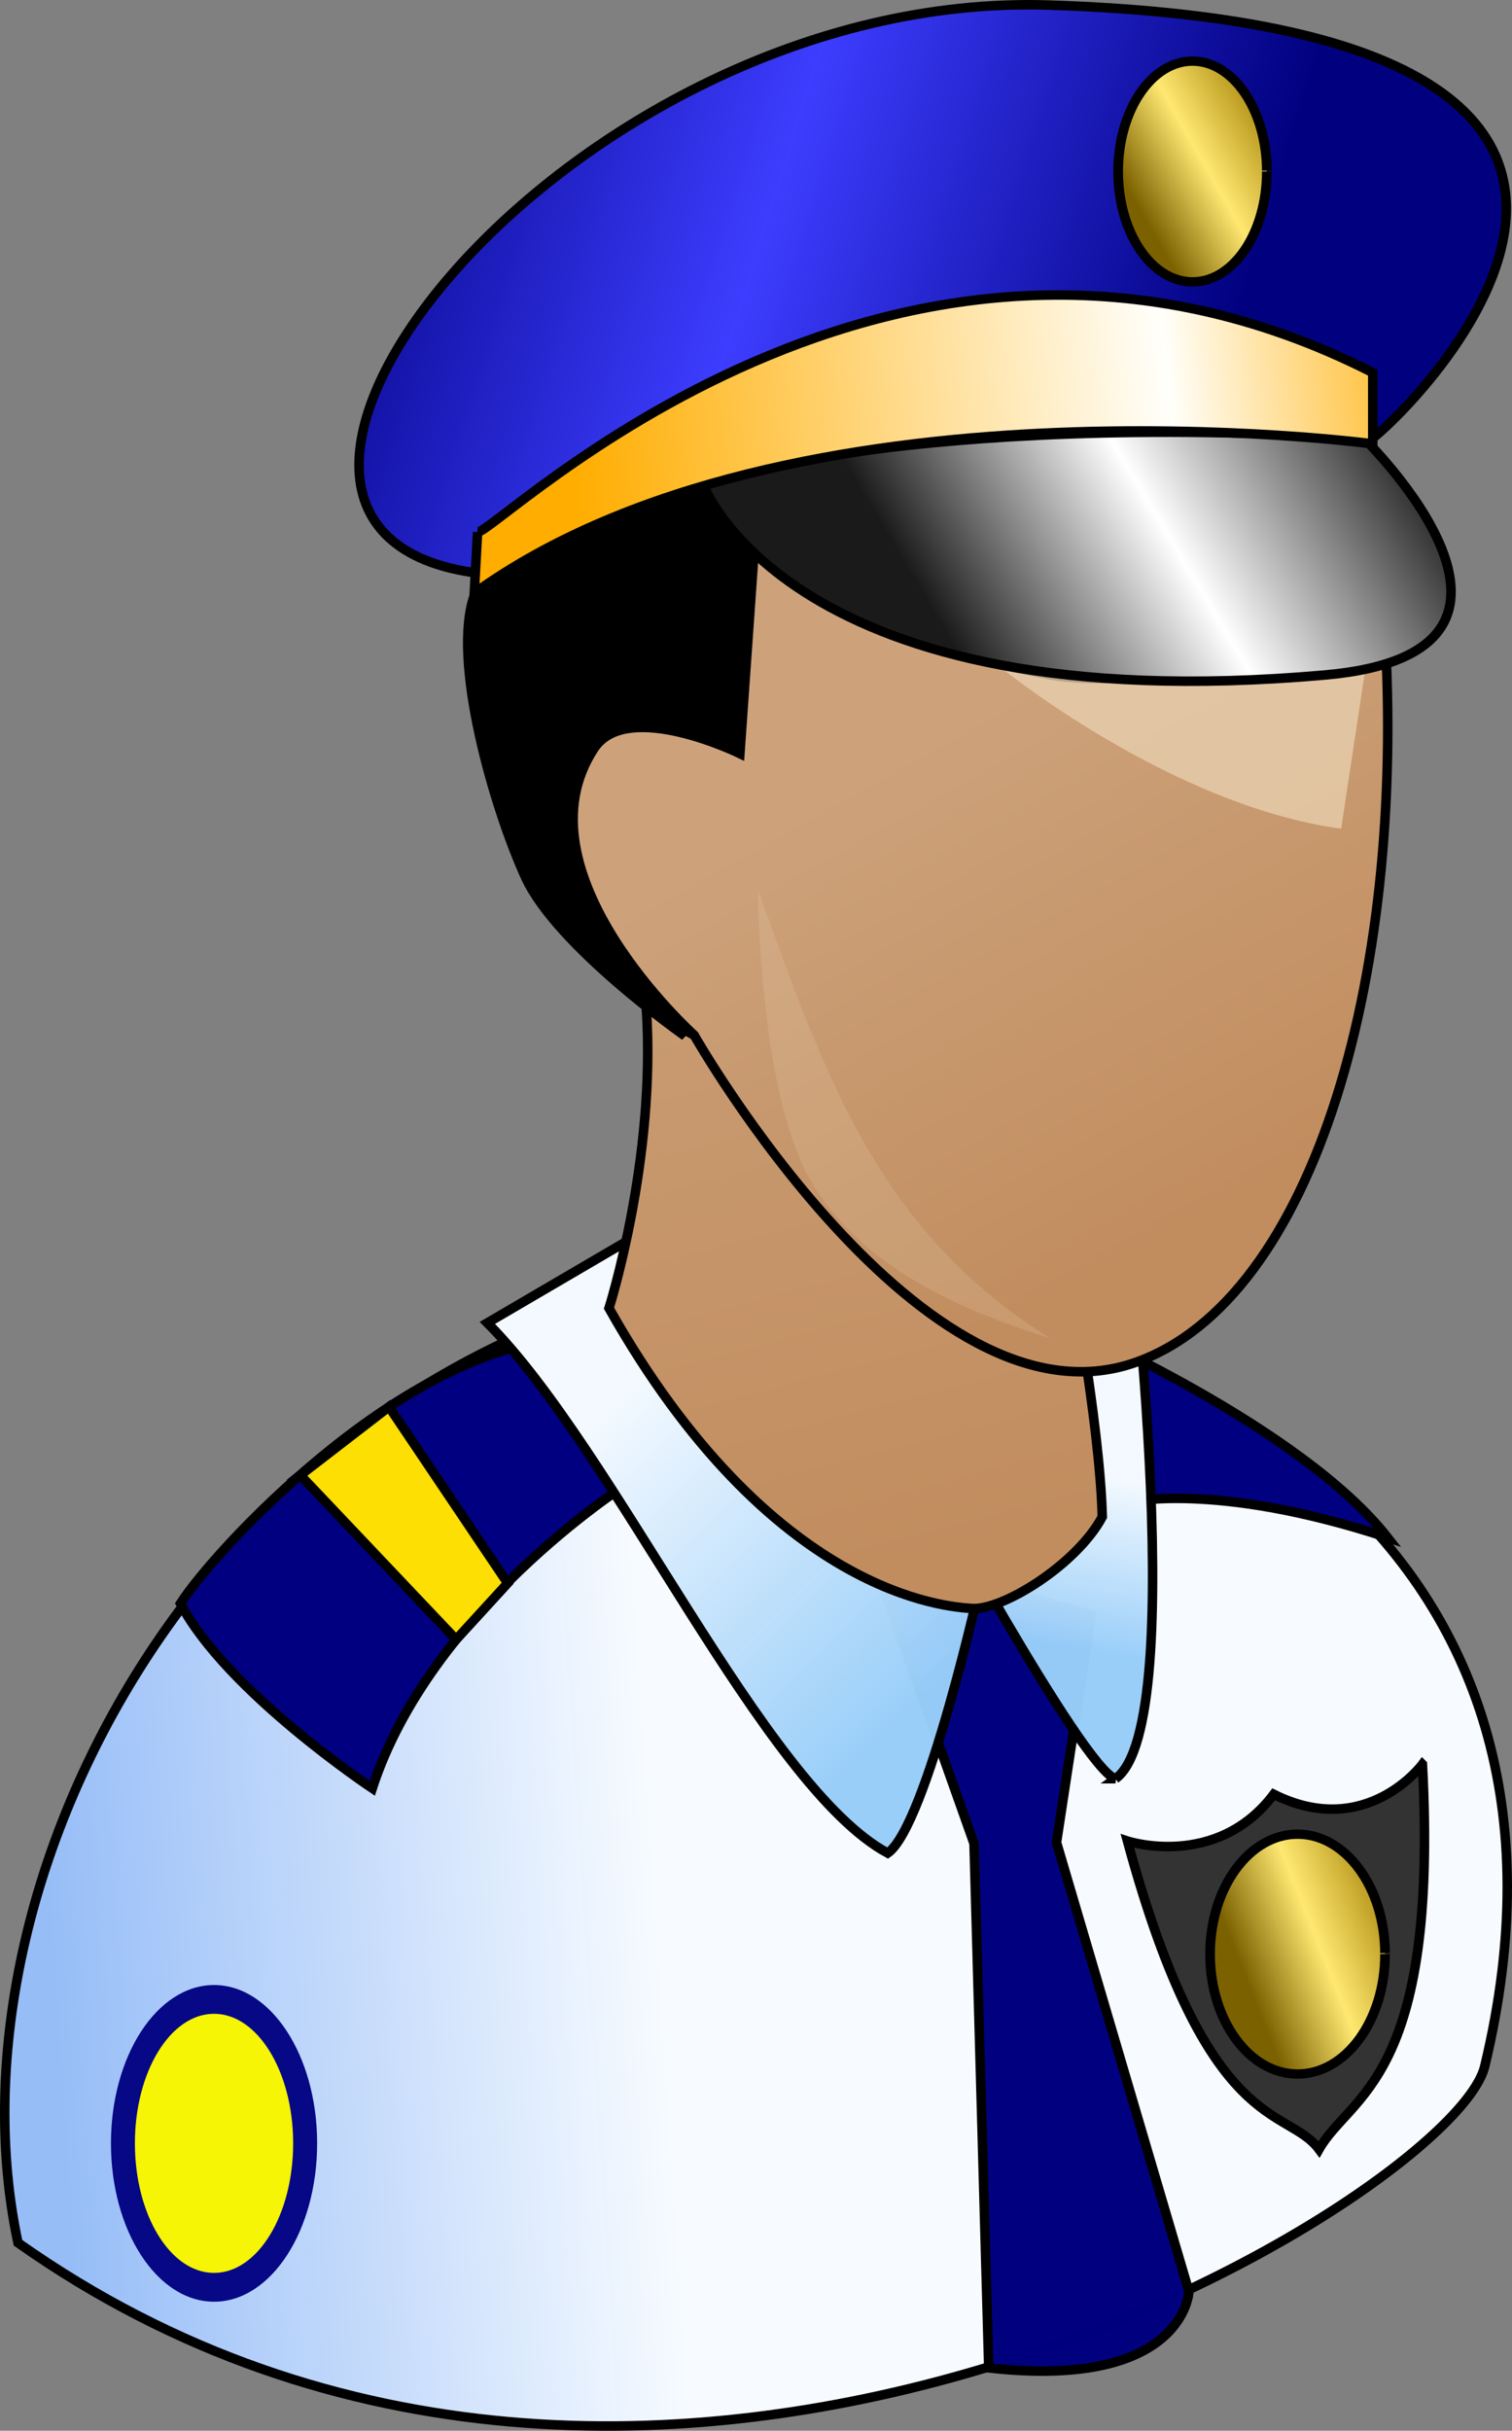 <svg xmlns="http://www.w3.org/2000/svg" xmlns:xlink="http://www.w3.org/1999/xlink" viewBox="0 0 159.259 255.874"><rect x="0" y="0" width="159.259" height="255.874" fill="#808080" stroke="none"/><defs><linearGradient id="i" x1="553.25" xlink:href="#b" gradientUnits="userSpaceOnUse" x2="581.84" y1="481.99" y2="533.06"/><linearGradient id="a"><stop offset="0" stop-color="#7c6100"/><stop offset=".457" stop-color="#ffe871"/><stop offset="1" stop-color="#a07d00"/></linearGradient><linearGradient id="b"><stop offset="0" stop-color="#cda27b"/><stop offset="1" stop-color="#c18d5f"/></linearGradient><linearGradient id="m" x1="299.71" xlink:href="#a" gradientUnits="userSpaceOnUse" x2="321.93" y1="631.7" y2="619.4"/><linearGradient id="k" y2="439.73" gradientUnits="userSpaceOnUse" y1="449.73" x2="612.76" x1="519.97"><stop offset="0" stop-color="#ffad00"/><stop offset=".677" stop-color="#fffffb"/><stop offset="1" stop-color="#ffad00"/></linearGradient><linearGradient id="j" y2="443.79" gradientUnits="userSpaceOnUse" y1="472.36" x2="608.93" x1="561.07"><stop offset="0" stop-color="#1a1a1a"/><stop offset=".455" stop-color="#fff"/><stop offset="1"/></linearGradient><linearGradient id="c"><stop offset="0" stop-color="#f3f9ff"/><stop offset="1" stop-color="#97cdf9" stop-opacity=".984"/></linearGradient><linearGradient id="h" x1="532.38" xlink:href="#b" gradientUnits="userSpaceOnUse" x2="557.13" y1="471.41" y2="566.76"/><linearGradient id="g" x1="523.49" xlink:href="#c" gradientUnits="userSpaceOnUse" x2="555.09" y1="552.14" y2="583.92"/><linearGradient id="f" x1="578.83" xlink:href="#c" gradientUnits="userSpaceOnUse" x2="575.72" y1="558.93" y2="577.14"/><linearGradient id="e" y2="439.13" gradientUnits="userSpaceOnUse" y1="409.13" x2="588.96" x1="493.55"><stop offset="0" stop-color="navy" stop-opacity=".996"/><stop offset=".5" stop-color="#3c3cff" stop-opacity=".996"/><stop offset="1" stop-color="navy" stop-opacity=".996"/></linearGradient><linearGradient id="d" y2="617.72" gradientUnits="userSpaceOnUse" y1="613.44" x2="465.64" x1="529.8"><stop offset="0" stop-color="#f7fbff"/><stop offset="1" stop-color="#97bef9" stop-opacity=".984"/></linearGradient><linearGradient id="l" x1="419.74" xlink:href="#a" gradientUnits="userSpaceOnUse" x2="434.45" y1="612.42" y2="606.77"/></defs><path d="M531.77 537.87c-51.53 11.37-78.03 63.93-70.07 101.2 66.55 46.99 151.2-4.93 154.49-18.57 13.04-54.11-29.35-82.13-84.42-82.63z" stroke="#000" fill-rule="evenodd" fill="url(#d)" transform="translate(-459.806 -402.985)"/><path d="M146.164 161.855c-9.13-11.64-33.21-22.1-33.21-22.1l5.55 18.44s9.22-2.4 27.66 3.66z" fill-rule="evenodd" stroke="#000" fill="navy"/><path d="M510.32 463.34c36.26-45.96 92.5-19.69 93.57-13.93.17.89 49.2-43.21-33.57-45.89-50.91-1.65-95.35 55.54-60 59.82z" fill-rule="evenodd" stroke="#000" fill="url(#e)" transform="translate(-459.806 -402.985)"/><path d="M91.714 163.415l23.23 6.57-3.66 23.96 13.95 47.27s-.47 10.36-21.09 8.04l-1.55-55.2-10.88-30.64z" fill-rule="evenodd" stroke="#000" fill="navy" fill-opacity=".994"/><path d="M577.3 590.22c8.16-5.77 1.01-62.63 1.01-62.63l-21.84 29.61s17.43 32.08 20.83 33.02z" fill-rule="evenodd" stroke="#000" fill="url(#f)" transform="translate(-459.806 -402.985)"/><path d="M58.654 141.015l7.07 15.41s-20.45 13.13-26.51 31.82c0 0-15.3-10.15-20.21-19.45 3.54-5.55 22.73-26.26 39.65-27.78z" fill-rule="evenodd" stroke="#000" fill="navy"/><path d="M511.14 542.24l16.41-9.6 35.61 36.62s-5.74 25.93-9.85 28.79c-13.11-7.07-28.79-42.43-42.17-55.81z" fill-rule="evenodd" stroke="#000" fill="url(#g)" transform="translate(-459.806 -402.985)"/><path d="M527.88 509.08c1.07 15.89-3.93 31.61-3.93 31.61 17.14 30.36 35.71 31.43 38.21 31.61 3.25.23 11.08-4.65 13.75-9.65-.27-10.24-3.75-28.21-3.75-28.21l-44.28-25.36z" fill-rule="evenodd" stroke="#000" fill="url(#h)" transform="translate(-459.806 -402.985)"/><path d="M79.994 57.795l-5.24-8.01c-10.18 1.07-17.64 8.3-24.77 12.83-2.5 6.79 2.05 22.48 5.37 29.73 3.32 7.26 16.78 16.7 16.78 16.7s-17.47-22.49-7.85-30.53c5.78-4.85 14.82 2.85 14.82 2.85l.89-23.57z" fill-rule="evenodd" stroke="#000"/><path d="M539.35 459.45s5.72 9.71 30.53 14.47c14.42 2.76 35.64-6.81 35.64-6.81 2.78 37.92-7.24 72.7-26.17 79.31-22.37 7.81-46.43-34.47-46.43-34.47s-19.1-17.17-10.54-30.18c3.48-5.28 15.36.54 15.36.54l1.61-22.86z" fill-rule="evenodd" stroke="#000" fill="url(#i)" transform="translate(-459.806 -402.985)"/><path d="M105.194 70.095s17.86 14.64 36.07 17.14l3.57-23.57-39.64 6.43z" fill-rule="evenodd" fill="#e8d0ae" fill-opacity=".779"/><path d="M533.82 453.86s22.14-7.59 69.64-4.73c0 0 23.18 22.53-4.11 24.91-56.6 4.98-65.53-20.18-65.53-20.18z" fill-rule="evenodd" stroke="#000" fill="url(#j)" transform="translate(-459.806 -402.985)"/><path d="M510.11 458.99l-.35 6.43c33.21-23.93 94.64-15.71 94.64-15.71v-7.5c-50.18-25.54-92.32 16.96-94.29 16.78z" fill-rule="evenodd" stroke="#000" fill="url(#k)" transform="translate(-459.806 -402.985)"/><path d="M31.634 155.285l16.41 17.3 5.43-5.93-12.5-18.57-9.34 7.2z" fill-rule="evenodd" stroke="#000" fill="#fddf03"/><path d="M149.824 185.715c1.76 33.34-7.6 34.72-10.89 40.53-3.43-4.59-11.69-1.23-20.18-32.45 0 0 9.37 3.07 15.41-4.92 9.74 4.86 15.66-3.16 15.66-3.16z" fill-rule="evenodd" stroke="#000" fill="#333"/><path d="M33.404 225.62c0 9.205-4.862 16.668-10.859 16.668s-10.859-7.462-10.859-16.668c0-9.205 4.862-16.668 10.859-16.668 5.963 0 10.81 7.38 10.859 16.533" fill-opacity=".959" fill="navy"/><path d="M30.877 225.617c0 7.532-3.731 13.638-8.334 13.638s-8.334-6.106-8.334-13.638c0-7.531 3.732-13.637 8.334-13.637 4.576 0 8.296 6.038 8.334 13.527" fill-opacity=".959" fill="#ff0"/><path d="M431.59 608.65c0 6.137-3.505 11.112-7.829 11.112s-7.828-4.975-7.828-11.112c0-6.137 3.505-11.112 7.828-11.112 4.3 0 7.794 4.92 7.829 11.022" transform="matrix(1.177 0 0 1.136 -362.096 -485.731)" stroke="#000" stroke-width=".865" fill="url(#l)"/><path transform="matrix(.721 0 0 .697 -96.536 -419.029)" d="M318.96 627.09c0 9.205-4.862 16.668-10.859 16.668s-10.859-7.462-10.859-16.668c0-9.205 4.862-16.668 10.859-16.668 5.963 0 10.81 7.38 10.859 16.533" stroke="#000" stroke-width="1.411" fill="url(#m)"/><path d="M79.834 93.665s.07 21.1 5.54 30.58c6.16 10.67 19.64 14.78 25.27 16.65-18.42-11.49-23.81-28.01-30.81-47.23z" fill-rule="evenodd" fill="#e8d0ae" fill-opacity=".209"/></svg>
